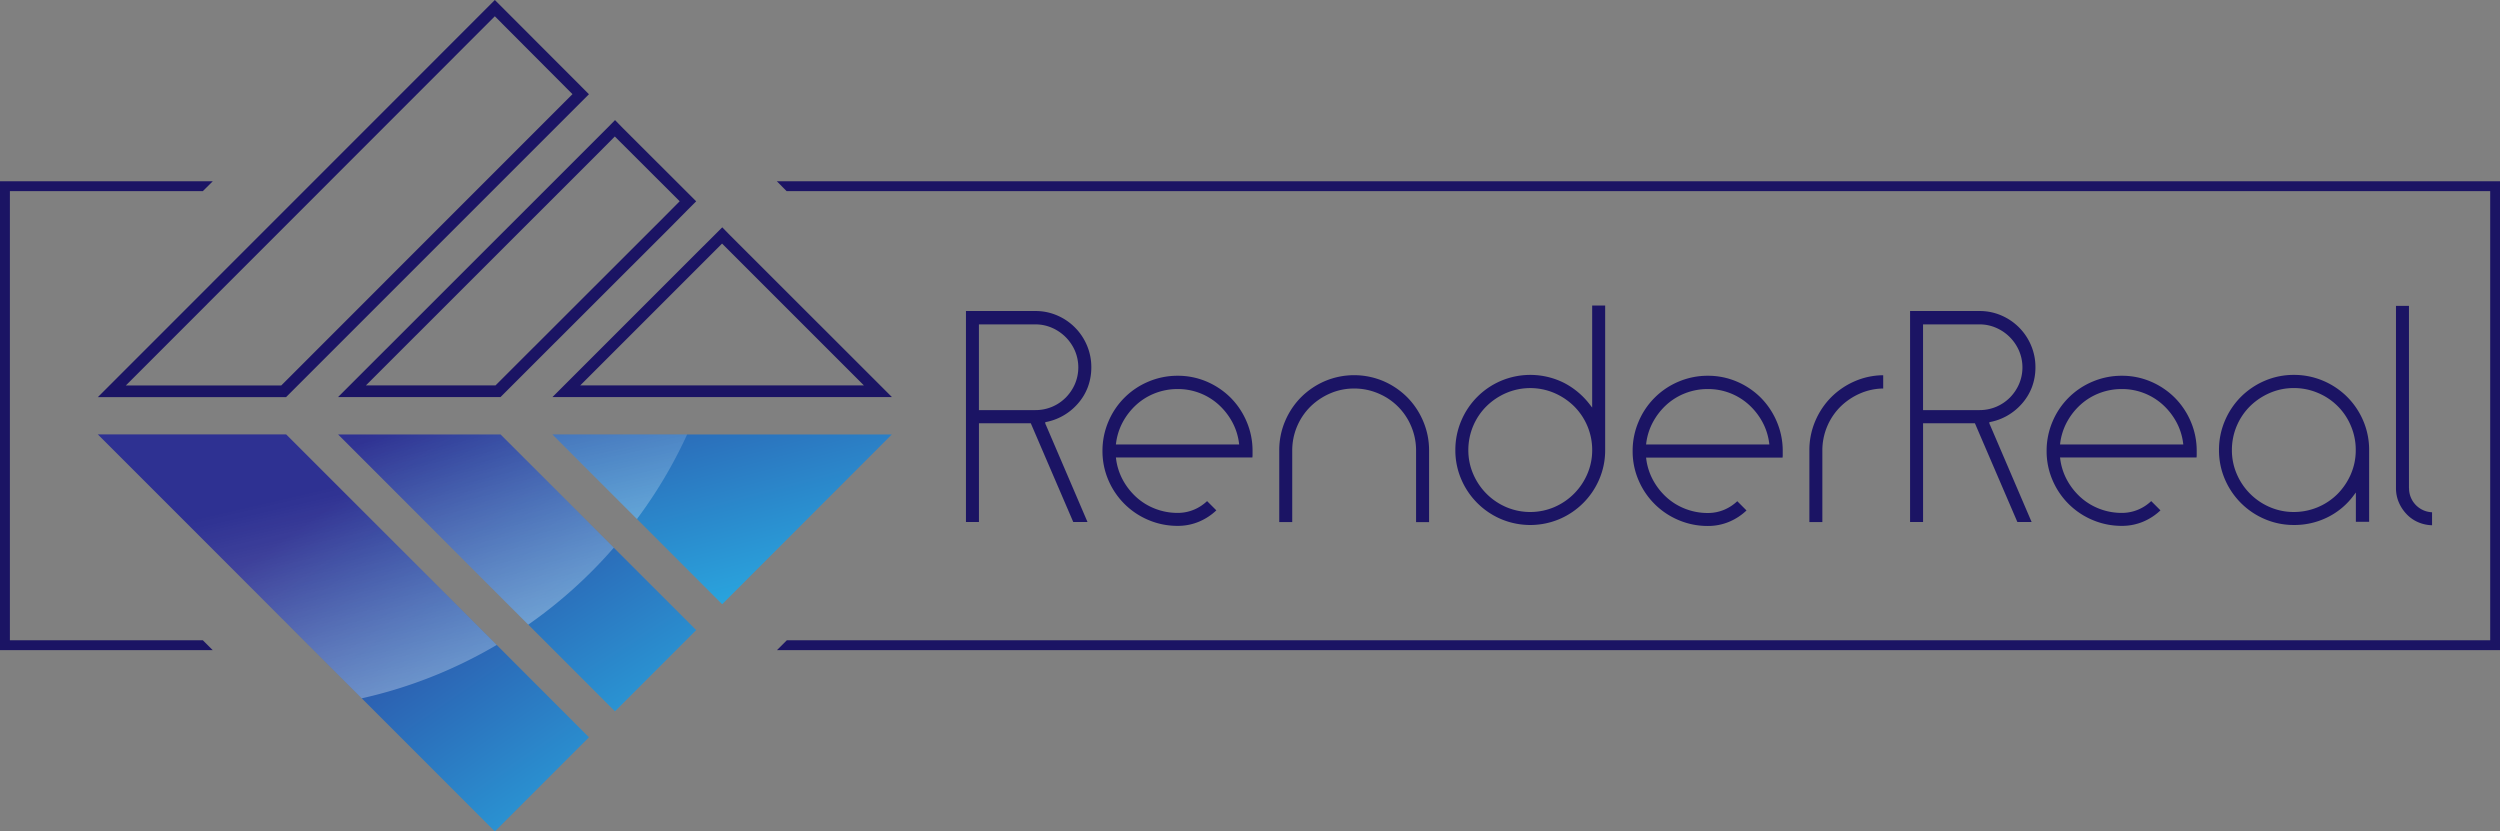 <svg xmlns="http://www.w3.org/2000/svg" xmlns:xlink="http://www.w3.org/1999/xlink" width="124.542" height="41.42" viewBox="0 0 124.542 41.42"><rect x="0" y="0" width="124.542" height="41.42" fill="#808080" stroke="none"/><defs><linearGradient id="a" x1="0.386" y1="0.256" x2="1.077" y2="1.057" gradientUnits="objectBoundingBox"><stop offset="0" stop-color="#2e3192"/><stop offset="1" stop-color="#29abe2"/></linearGradient><linearGradient id="b" x1="0.16" y1="-0.049" x2="1.108" y2="1.099" xlink:href="#a"/><linearGradient id="c" x1="-0.041" y1="-0.981" x2="0.96" y2="0.892" xlink:href="#a"/><linearGradient id="d" x1="1.305" y1="2.685" x2="0.447" y2="0.248" gradientUnits="objectBoundingBox"><stop offset="0" stop-color="#fff"/><stop offset="1" stop-color="#fff" stop-opacity="0"/></linearGradient><linearGradient id="e" x1="1.595" y1="3.279" x2="0.354" y2="-0.101" xlink:href="#d"/><linearGradient id="f" x1="2.679" y1="6.519" x2="0.139" y2="-1.081" xlink:href="#d"/></defs><g transform="translate(-825.333 -568.789)"><g transform="translate(825.333 568.789)"><g transform="translate(4.875 0)"><path d="M1035.083,651.887l-.4-.41-.41.41-.884.879-6.59,6.59-.578.578h16.915Zm-.41.4,7.064,7.064h-14.129Z" transform="translate(-1003.577 -640.152)" fill="#1b1464"/><path d="M885.389,573.483l-.41-.41-4.278-4.284-19.777,19.783H870.3l.578-.578,14.1-14.1Zm-15.331,14.51h-7.741L880.7,569.6l3.867,3.879Z" transform="translate(-860.924 -568.789)" fill="#1b1464"/><path d="M965.69,616.933l.411-.41-.411-.411-3.232-3.226-.4-.41-.41.416-.879.879-10.683,10.677-1.249,1.249-.578.578h8.093l.578-.578,1.249-1.249,6.637-6.631Zm-7.926,7.1-1.659,1.659h-6.457l.838-.838,10.683-10.677.878-.884,3.232,3.226-.879.885Z" transform="translate(-936.294 -606.493)" fill="#1b1464"/><g transform="translate(0 21.643)"><path d="M885.389,741.9,880.7,746.59l-6.631-6.631-13.146-13.146h9.383L880.793,737.3Z" transform="translate(-860.924 -726.814)" fill="url(#a)"/><path d="M966.137,736.56l-4.047,4.047-4.318-4.318-9.475-9.475h8.093l5.642,5.642Z" transform="translate(-936.33 -726.814)" fill="url(#b)"/><path d="M1043.166,726.814l-8.452,8.458-8.458-8.458Z" transform="translate(-1003.613 -726.814)" fill="url(#c)"/><g transform="translate(0 0)"><path d="M870.307,726.814,880.793,737.3a23.233,23.233,0,0,1-6.723,2.659l-13.146-13.146Z" transform="translate(-860.924 -726.814)" fill="url(#d)"/><path d="M956.39,726.814l5.642,5.642a23.357,23.357,0,0,1-4.261,3.833l-9.475-9.475Z" transform="translate(-936.33 -726.814)" fill="url(#e)"/><path d="M1032.969,726.814a23.2,23.2,0,0,1-2.5,4.214l-4.214-4.214Z" transform="translate(-1003.613 -726.814)" fill="url(#f)"/></g></g></g><g transform="translate(0 9.031)"><path d="M825.826,635.216v22.376h9.613l.493.493h-10.6V634.727h10.6l-.493.489Z" transform="translate(-825.333 -634.727)" fill="#1b1464"/><path d="M1193.747,634.727v23.358H1107.91l.493-.493h84.856V635.216H1108.39l-.484-.489Z" transform="translate(-1069.205 -634.727)" fill="#1b1464"/></g></g><g transform="translate(873.453 584.012)"><path d="M1182.751,685.73a2.808,2.808,0,0,0,.171-.975,2.751,2.751,0,0,0-.22-1.1,2.8,2.8,0,0,0-1.481-1.488,2.7,2.7,0,0,0-1.088-.22h-3.456v10.509h.647v-4.917h2.583l.014.033,2.1,4.884h.71l-2.086-4.867h-.008l-.005-.032h0l-.006-.073a2.776,2.776,0,0,0,.9-.327,2.839,2.839,0,0,0,.733-.605A2.675,2.675,0,0,0,1182.751,685.73Zm-1.109.535a2.114,2.114,0,0,1-1.51.618h-2.809v-4.27h2.809a2.047,2.047,0,0,1,.834.172,2.2,2.2,0,0,1,1.137,1.136,2.118,2.118,0,0,1,0,1.668A2.231,2.231,0,0,1,1181.642,686.266Z" transform="translate(-1176.676 -681.676)" fill="#1b1464"/><path d="M1232.725,706.555a3.806,3.806,0,0,0-1.187-.8,3.642,3.642,0,0,0-1.451-.293,3.7,3.7,0,0,0-1.458.293,3.718,3.718,0,0,0-1.995,1.995,3.693,3.693,0,0,0-.293,1.458,3.644,3.644,0,0,0,.293,1.451,3.737,3.737,0,0,0,1.995,1.988,3.7,3.7,0,0,0,1.458.293,2.706,2.706,0,0,0,1.088-.22,2.84,2.84,0,0,0,.838-.553l-.461-.461a2.143,2.143,0,0,1-.646.424,2.092,2.092,0,0,1-.819.164,3.08,3.08,0,0,1-1.121-.207,3.006,3.006,0,0,1-.938-.576,3.263,3.263,0,0,1-.671-.855,3.019,3.019,0,0,1-.34-1.063l-.008-.06h6.8a1.211,1.211,0,0,0,.008-.135v-.189a3.687,3.687,0,0,0-.293-1.458A3.772,3.772,0,0,0,1232.725,706.555Zm-5.716,2.329.008-.06a3.018,3.018,0,0,1,.34-1.063,3.278,3.278,0,0,1,.671-.855,3.017,3.017,0,0,1,.938-.576,3.086,3.086,0,0,1,1.121-.206,3.018,3.018,0,0,1,2.045.782,3.267,3.267,0,0,1,.671.856,2.993,2.993,0,0,1,.34,1.063l.008.06Z" transform="translate(-1219.539 -701.966)" fill="#1b1464"/><path d="M1296.992,706.343a3.8,3.8,0,0,0-1.187-.8,3.74,3.74,0,0,0-2.9,0,3.81,3.81,0,0,0-1.188.8,3.768,3.768,0,0,0-.8,1.194,3.684,3.684,0,0,0-.293,1.458v3.573h.647V709a3.073,3.073,0,0,1,.908-2.185,3.22,3.22,0,0,1,.98-.656,2.986,2.986,0,0,1,1.2-.244,3.035,3.035,0,0,1,1.2.244,3.039,3.039,0,0,1,1.638,1.638,3.044,3.044,0,0,1,.243,1.2v3.573h.648V709a3.693,3.693,0,0,0-.294-1.458A3.773,3.773,0,0,0,1296.992,706.343Z" transform="translate(-1275.016 -701.783)" fill="#1b1464"/><path d="M1360.117,683.8a3.75,3.75,0,0,0-3.151-.114,3.732,3.732,0,0,0-1.988,1.995,3.7,3.7,0,0,0-.293,1.458,3.645,3.645,0,0,0,.293,1.451,3.754,3.754,0,0,0,1.988,1.988,3.738,3.738,0,0,0,2.9,0,3.751,3.751,0,0,0,1.989-1.988,3.644,3.644,0,0,0,.293-1.451v-7.2h-.647v5.082l-.1-.128A3.832,3.832,0,0,0,1360.117,683.8Zm1.14,4.535a3.13,3.13,0,0,1-1.645,1.645,3.057,3.057,0,0,1-2.392,0,3.126,3.126,0,0,1-1.644-1.645,2.973,2.973,0,0,1-.244-1.2,3.076,3.076,0,0,1,.908-2.185,3.226,3.226,0,0,1,.981-.656,3.056,3.056,0,0,1,2.392,0,3.224,3.224,0,0,1,.981.656,3.071,3.071,0,0,1,.908,2.185A2.984,2.984,0,0,1,1361.257,688.334Z" transform="translate(-1330.304 -679.94)" fill="#1b1464"/><path d="M1425.56,706.555a3.79,3.79,0,0,0-1.187-.8,3.636,3.636,0,0,0-1.45-.293,3.7,3.7,0,0,0-1.459.293,3.721,3.721,0,0,0-1.995,2,3.681,3.681,0,0,0-.293,1.458,3.633,3.633,0,0,0,.293,1.451,3.733,3.733,0,0,0,1.995,1.988,3.7,3.7,0,0,0,1.459.293,2.706,2.706,0,0,0,1.088-.22,2.831,2.831,0,0,0,.837-.553l-.46-.461a2.146,2.146,0,0,1-.646.424,2.09,2.09,0,0,1-.819.164,3.081,3.081,0,0,1-1.122-.207,3,3,0,0,1-.938-.576,3.235,3.235,0,0,1-.67-.855,2.992,2.992,0,0,1-.34-1.063l-.008-.06h6.8a1.206,1.206,0,0,0,.008-.135v-.189a3.69,3.69,0,0,0-.293-1.458A3.778,3.778,0,0,0,1425.56,706.555Zm-5.715,2.329.008-.06a2.992,2.992,0,0,1,.34-1.063,3.26,3.26,0,0,1,.67-.855,3.02,3.02,0,0,1,.938-.576,3.087,3.087,0,0,1,1.122-.206,3.019,3.019,0,0,1,2.045.782,3.28,3.28,0,0,1,.671.855,3.014,3.014,0,0,1,.34,1.063l.008.06Z" transform="translate(-1385.963 -701.966)" fill="#1b1464"/><path d="M1484.547,706.345a3.768,3.768,0,0,0-.8,1.194,3.681,3.681,0,0,0-.293,1.458v3.572h.647V709a3.076,3.076,0,0,1,.908-2.185,3.216,3.216,0,0,1,.981-.656,2.974,2.974,0,0,1,1.142-.243v-.661a3.625,3.625,0,0,0-1.4.292A3.8,3.8,0,0,0,1484.547,706.345Z" transform="translate(-1441.437 -701.785)" fill="#1b1464"/><path d="M1526.166,685.73a2.806,2.806,0,0,0,.171-.975,2.753,2.753,0,0,0-.22-1.1,2.8,2.8,0,0,0-1.48-1.488,2.7,2.7,0,0,0-1.089-.22h-3.456v10.509h.647v-4.917h2.583l.014.033,2.1,4.884h.71l-2.086-4.867h-.009l-.005-.032h0l-.006-.073a2.777,2.777,0,0,0,.9-.327,2.84,2.84,0,0,0,.733-.605A2.682,2.682,0,0,0,1526.166,685.73Zm-1.108.535a2.118,2.118,0,0,1-1.511.618h-2.809v-4.27h2.809a2.045,2.045,0,0,1,.834.172,2.194,2.194,0,0,1,1.137,1.137,2.113,2.113,0,0,1,0,1.668A2.226,2.226,0,0,1,1525.058,686.266Z" transform="translate(-1473.058 -681.676)" fill="#1b1464"/><path d="M1576.138,706.555a3.8,3.8,0,0,0-1.187-.8,3.64,3.64,0,0,0-1.45-.293,3.7,3.7,0,0,0-1.459.293,3.714,3.714,0,0,0-1.995,1.995,3.684,3.684,0,0,0-.293,1.458,3.633,3.633,0,0,0,.293,1.451,3.733,3.733,0,0,0,1.995,1.988,3.7,3.7,0,0,0,1.459.293,2.71,2.71,0,0,0,1.088-.22,2.838,2.838,0,0,0,.836-.553l-.461-.461a2.146,2.146,0,0,1-.646.424,2.086,2.086,0,0,1-.818.164,3.082,3.082,0,0,1-1.122-.207,3,3,0,0,1-.937-.576,3.239,3.239,0,0,1-.671-.855,3.007,3.007,0,0,1-.34-1.063l-.007-.06h6.8a1.219,1.219,0,0,0,.008-.135v-.189a3.7,3.7,0,0,0-.293-1.458A3.782,3.782,0,0,0,1576.138,706.555Zm-5.715,2.329.007-.06a2.993,2.993,0,0,1,.34-1.063,3.256,3.256,0,0,1,.671-.855,3.012,3.012,0,0,1,.937-.576,3.092,3.092,0,0,1,1.122-.206,3.018,3.018,0,0,1,2.044.782,3.268,3.268,0,0,1,.671.855,2.988,2.988,0,0,1,.34,1.063l.008.06Z" transform="translate(-1515.918 -701.966)" fill="#1b1464"/><path d="M1638.83,706.238a3.785,3.785,0,0,0-1.194-.8,3.7,3.7,0,0,0-1.458-.293,3.641,3.641,0,0,0-1.451.293,3.793,3.793,0,0,0-1.187.8,3.754,3.754,0,0,0-.8,1.194,3.682,3.682,0,0,0-.293,1.458,3.63,3.63,0,0,0,.293,1.451,3.755,3.755,0,0,0,1.988,1.988,3.643,3.643,0,0,0,1.451.293,3.7,3.7,0,0,0,1.708-.4,3.6,3.6,0,0,0,1.279-1.086l.1-.133v1.459h.661V708.89a3.691,3.691,0,0,0-.293-1.458A3.778,3.778,0,0,0,1638.83,706.238Zm.188,3.849a3.217,3.217,0,0,1-.656.98,3.073,3.073,0,0,1-2.184.908,2.987,2.987,0,0,1-1.2-.244,3.126,3.126,0,0,1-1.644-1.645,2.976,2.976,0,0,1-.244-1.2,3.073,3.073,0,0,1,.908-2.185,3.23,3.23,0,0,1,.981-.656,2.988,2.988,0,0,1,1.2-.244,3.033,3.033,0,0,1,1.2.244,3.041,3.041,0,0,1,1.638,1.638,3.041,3.041,0,0,1,.243,1.2A2.983,2.983,0,0,1,1639.018,710.086Z" transform="translate(-1570.024 -701.692)" fill="#1b1464"/><path d="M1697.475,689.129v-9.084h-.647v9.084a1.788,1.788,0,0,0,.147.718,1.983,1.983,0,0,0,.4.593,1.74,1.74,0,0,0,.584.394,1.856,1.856,0,0,0,.666.14v-.647a1.192,1.192,0,0,1-1.146-1.2Z" transform="translate(-1625.588 -680.031)" fill="#1b1464"/></g></g></svg>
